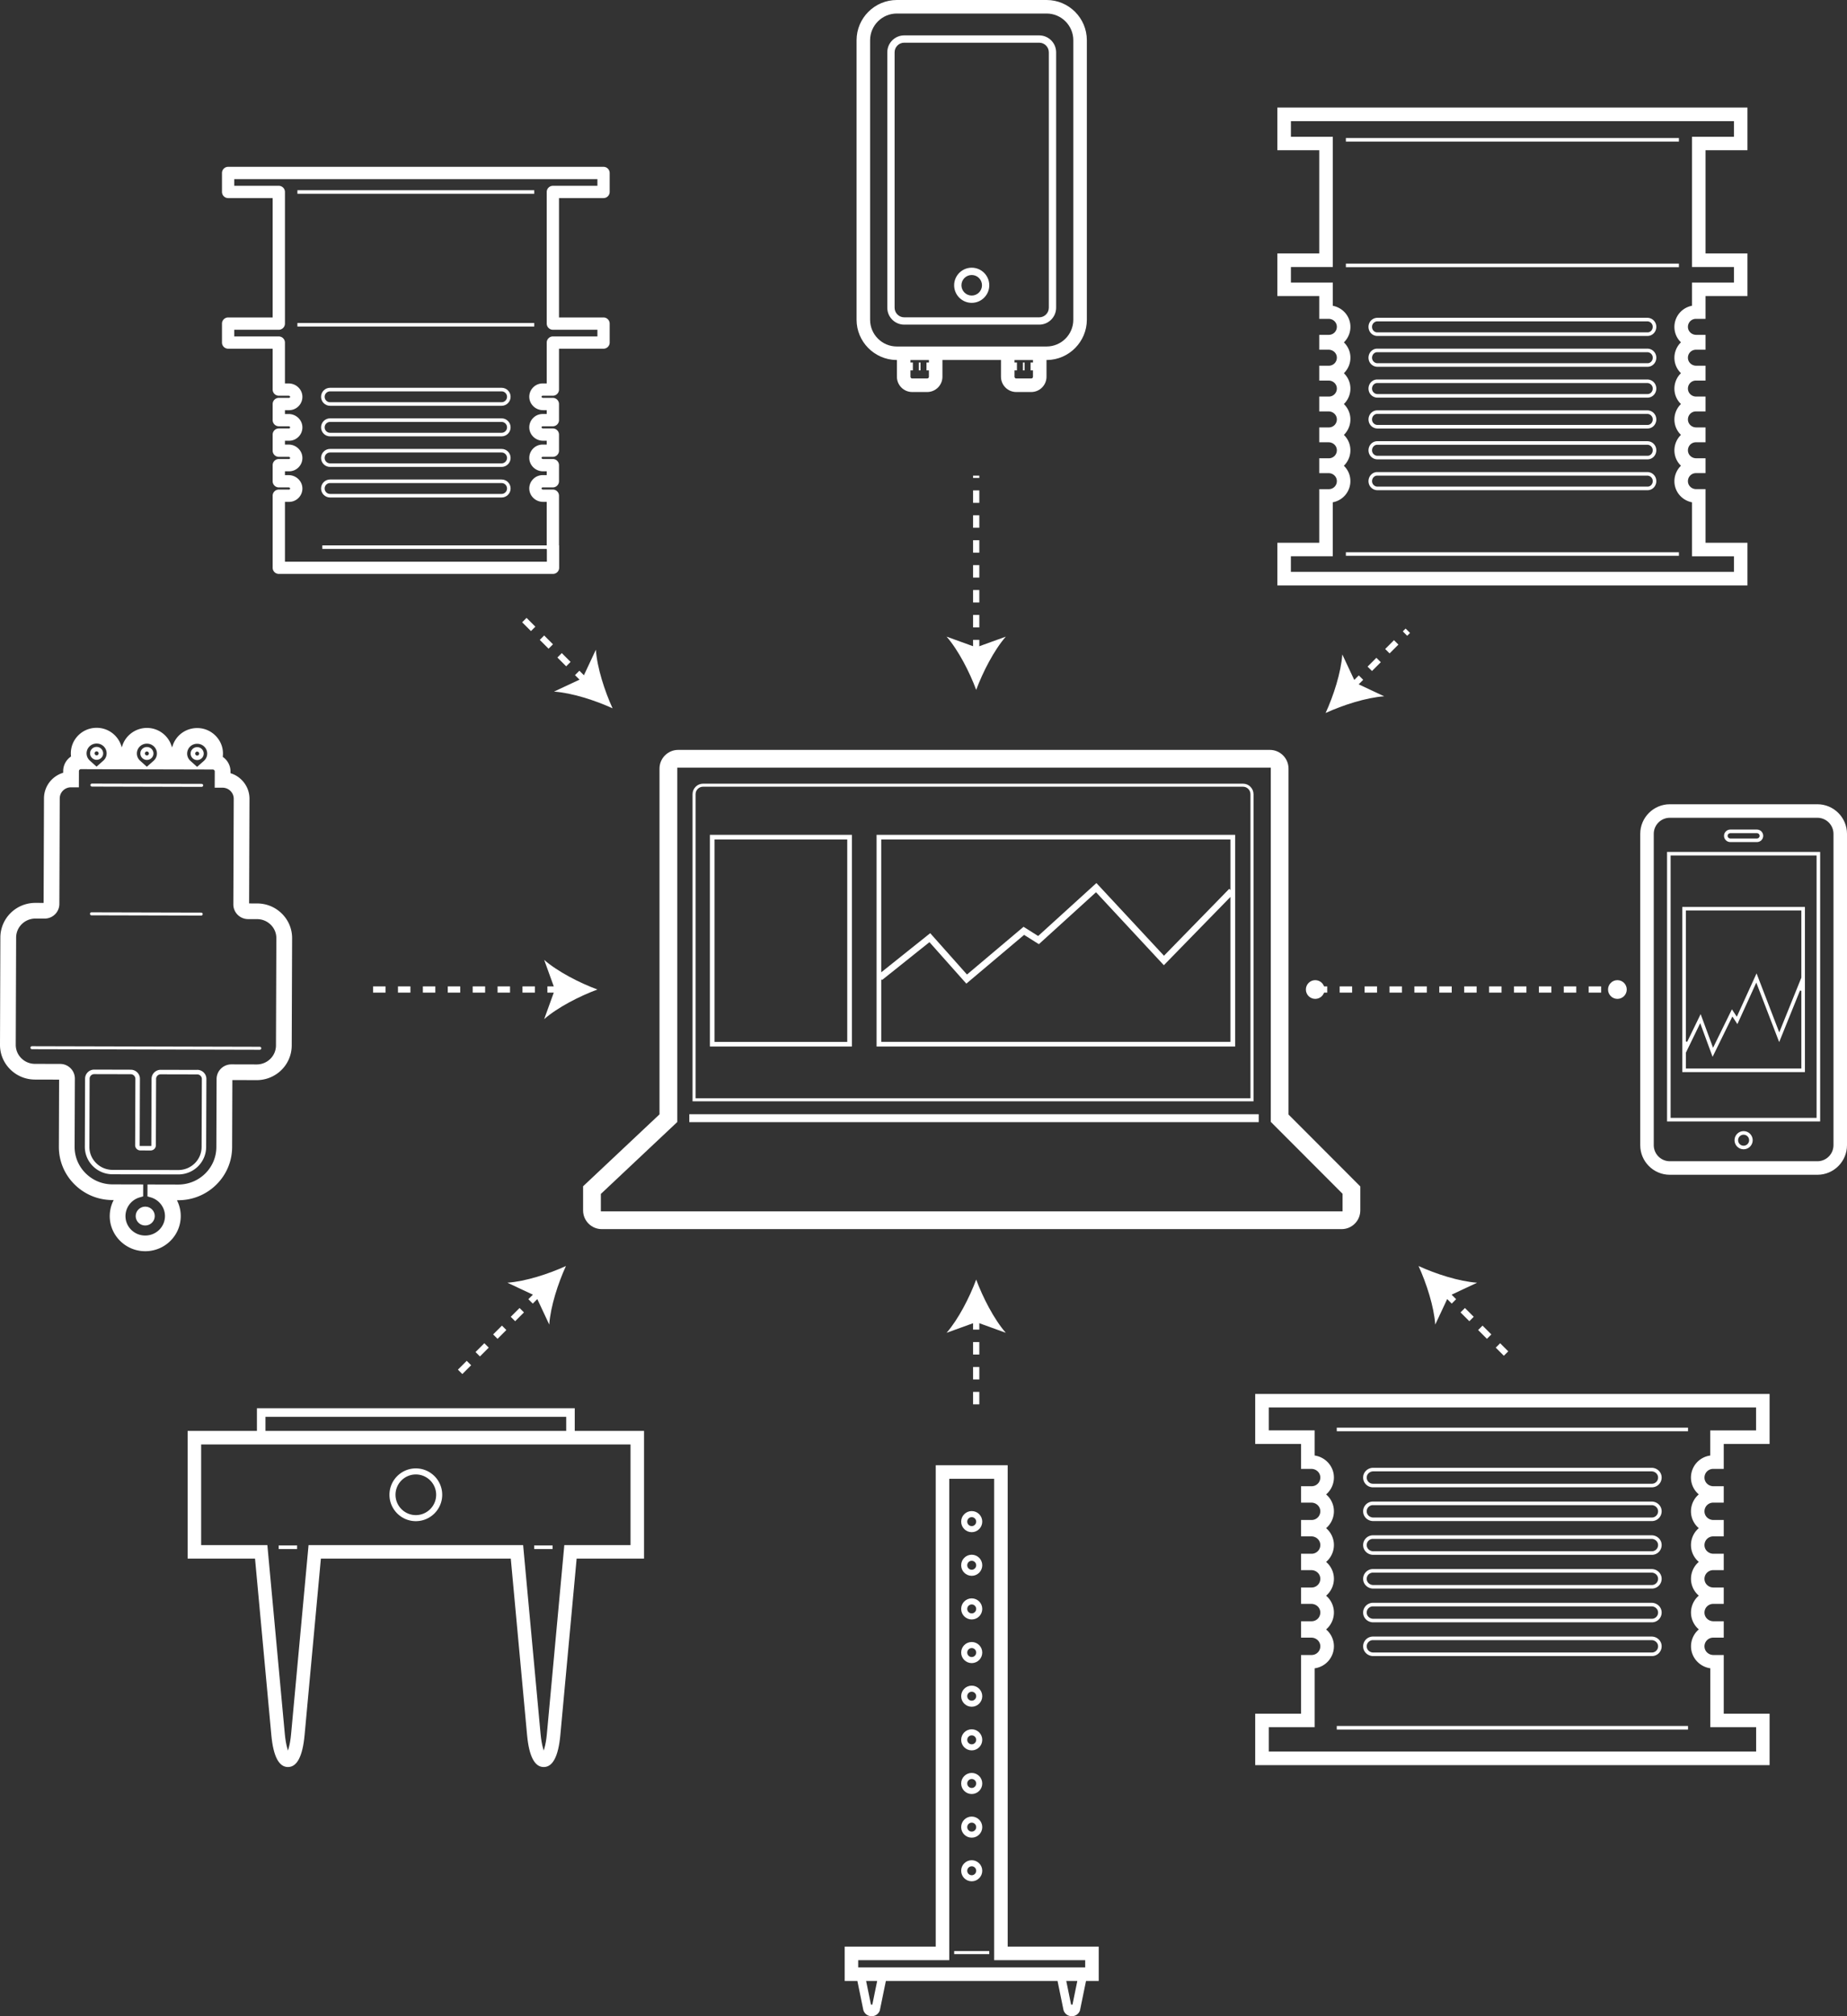 <svg xmlns="http://www.w3.org/2000/svg" id="Layer_1" viewBox="0 0 1483.38 1618.84"><rect x="0" y="0" width="1483.38" height="1618.84" fill="#333333" stroke="none"/><defs><style>.cls-1{fill:none;stroke:#fff;stroke-dasharray:0 0 10 10;stroke-miterlimit:10;stroke-width:5px}.cls-2{fill:#fff}</style></defs><path d="M158.35 610.25h.22c.26-.02.53-.05.8-.1 2.07-.39 3.73-2.01 4.13-4.05.31-1.56-.07-3.08-1.07-4.29a5.25 5.25 0 0 0-4.07-1.92h-.22c-.26.02-.53.05-.8.1-2.07.38-3.73 2.01-4.13 4.05-.3 1.53.09 3.1 1.07 4.29a5.25 5.25 0 0 0 4.07 1.92Zm-1.56-5.53c.12-.58.63-1.08 1.23-1.2.09-.02.17-.02.27-.03H158.36c.46 0 .89.19 1.21.55.33.38.45.86.35 1.38-.12.59-.63 1.1-1.22 1.21-.09.02-.18.03-.34.03-.47 0-.9-.2-1.21-.56-.33-.38-.45-.86-.35-1.39Z" class="cls-2"/><path d="m206.55 725.39-6.48-.02.3-83.96c.02-5.75-2.23-11.16-6.32-15.24-2.44-2.43-5.31-4.19-8.54-5.24l-.39-.13v-1.36c.02-4.56-2.21-8.87-5.95-11.55l-.27-.2.04-.33c.19-1.65.18-3.34-.04-5.01-1.21-9.18-8.82-16.6-18.1-17.65-.78-.09-1.6-.14-2.42-.14-.29 0-.57 0-.86.02-8.67.36-16.05 5.84-18.79 13.97l-.54 1.59-.54-1.59c-2.55-7.58-9.32-13.05-17.24-13.95-.8-.09-1.61-.14-2.41-.14-.29 0-.57 0-.86.02-8.54.35-16.09 5.96-18.79 13.97l-.54 1.6-.54-1.6c-2.55-7.58-9.32-13.05-17.25-13.95-.8-.09-1.6-.14-2.4-.14-.29 0-.58 0-.87.02-11.1.45-19.82 9.43-19.86 20.43 0 .74.04 1.49.12 2.24l.04.33-.27.19c-3.77 2.65-6.02 6.96-6.04 11.52v1.37l-.4.13c-8.94 2.89-14.98 11.08-15.01 20.39l-.3 83.97-6.5-.02c-.41 0-.83 0-1.24.02-15.09.62-26.94 12.81-27 27.77L0 838.85c-.03 7.38 2.84 14.35 8.08 19.62 5.31 5.35 12.41 8.3 19.97 8.32l19.42.05-.19 53.84c-.04 11.43 4.43 22.19 12.57 30.28 8.13 8.09 18.97 12.56 30.53 12.58h.9l-.39.81a28.042 28.042 0 0 0-2.61 14.87c1.3 13.11 11.83 23.7 25.04 25.2 1.09.12 2.21.19 3.31.19.4 0 .79 0 1.19-.02 15.28-.63 27.29-12.98 27.34-28.12.01-4.17-.88-8.21-2.67-11.98l-.32-.81h.9c.63 0 1.28-.01 1.91-.04 11.13-.46 21.54-5.08 29.3-13.02 7.8-7.98 12.11-18.49 12.15-29.58l.19-53.85 19.42.05c.42 0 .84 0 1.26-.02 15.08-.62 26.94-12.81 26.99-27.77l.31-86.12c.03-7.45-2.88-14.46-8.19-19.74-5.3-5.27-12.35-8.18-19.86-8.2Zm-48.52-128.22h.33c.32 0 .65.02.98.06 3.59.41 6.54 3.26 7 6.78.35 2.63-.61 5.16-2.62 6.94l-5.41 4.78-5.37-4.81c-1.69-1.51-2.65-3.65-2.64-5.86.02-4.25 3.41-7.72 7.73-7.89Zm-40.38-.1h.35c.32 0 .64.02.96.05 3.59.41 6.54 3.26 7.01 6.79.35 2.63-.61 5.16-2.62 6.94l-5.41 4.78-5.37-4.81c-1.71-1.53-2.65-3.62-2.64-5.86.01-4.25 3.41-7.71 7.72-7.89Zm-40.38-.1h.34c.32 0 .65.02.96.05 3.6.41 6.54 3.26 7.01 6.79.35 2.63-.61 5.16-2.62 6.94l-5.41 4.79-5.36-4.81c-1.71-1.54-2.65-3.62-2.65-5.86.01-4.25 3.41-7.71 7.73-7.89Zm144.37 242.44c-.03 8.2-6.56 14.89-14.87 15.23-.23.01-.45.01-.69.01l-20.28-.05c-.15 0-.3 0-.45.01-6.36.26-11.37 5.41-11.39 11.73l-.19 54.65c-.06 16.19-12.94 29.4-29.32 30.07-.46.02-.92.03-1.37.03l-24.62-.06-.03 9.57 2.82.84c6.65 1.99 11.27 8.15 11.25 14.99-.03 8.39-6.71 15.23-15.21 15.58-.22 0-.44.01-.66.01-.63 0-1.27-.04-1.89-.11-7.33-.83-13.17-6.69-13.89-13.93-.74-7.47 4.01-14.44 11.29-16.57l2.82-.83.04-9.57-24.62-.06c-8.17-.02-15.85-3.18-21.6-8.91-5.74-5.71-8.89-13.29-8.86-21.33l.2-54.66c.01-3.13-1.2-6.08-3.41-8.31-2.24-2.25-5.23-3.5-8.42-3.5l-20.19-.05c-4.19-.01-8.1-1.64-11.03-4.58-2.86-2.88-4.43-6.69-4.42-10.73l.31-86.12c.03-8.2 6.56-14.88 14.86-15.23.17 0 .34-.01.54-.01l7.5.02c.15 0 .3 0 .44-.01 6.36-.26 11.36-5.41 11.38-11.73l.3-84.78c.02-4.78 3.83-8.68 8.69-8.88h6.68l.04-13.01c0-.86.7-1.53 1.64-1.57l14.87.05 90.95.22c.9 0 1.63.71 1.63 1.57l-.05 13.03h6.27c2.43.02 4.71.96 6.41 2.65 1.69 1.69 2.62 3.92 2.61 6.29l-.31 84.78c-.02 6.49 5.29 11.79 11.84 11.81l7.25.02c4.15.01 8.04 1.61 10.96 4.52 2.91 2.89 4.5 6.72 4.49 10.79l-.31 86.12Z" class="cls-2"/><path d="M77.6 610.05h.22c.26-.02.53-.05.8-.09 2.06-.39 3.72-2.01 4.13-4.05.3-1.54-.09-3.1-1.07-4.29-1-1.22-2.48-1.92-4.07-1.92h-.22c-.26.02-.53.05-.8.1-2.07.38-3.73 2.01-4.13 4.05-.3 1.53.09 3.1 1.07 4.29a5.25 5.25 0 0 0 4.07 1.92Zm-1.56-5.53c.11-.59.63-1.09 1.23-1.2.09-.02.18-.03.27-.03H77.61c.67 0 1.07.39 1.21.56.33.38.45.86.35 1.38-.12.59-.63 1.09-1.2 1.2-.1.02-.19.03-.36.04-.47 0-.9-.2-1.21-.55-.33-.38-.45-.86-.35-1.38ZM117.98 610.15h.22c.26-.02.53-.05.8-.1 2.07-.38 3.73-2.01 4.13-4.05.31-1.56-.07-3.08-1.07-4.29a5.25 5.25 0 0 0-4.07-1.92h-.22c-.26.02-.53.05-.8.1-2.07.38-3.73 2.01-4.13 4.05-.3 1.53.09 3.1 1.07 4.29 1 1.22 2.48 1.92 4.07 1.92Zm-1.56-5.53c.12-.58.63-1.08 1.22-1.2.09-.02.18-.03.27-.03H117.98c.46 0 .89.19 1.21.55.33.38.45.86.35 1.38-.12.59-.63 1.09-1.22 1.2-.09.02-.18.03-.34.03-.46 0-.89-.2-1.21-.56-.33-.38-.45-.86-.35-1.38ZM158.41 859.03l-29.35-.07h-.27c-3.95.16-7.06 3.35-7.07 7.25l-.19 53.9-9.35-.03.19-53.9c0-1.93-.74-3.75-2.11-5.12a7.376 7.376 0 0 0-5.24-2.18l-29.28-.08h-.34c-3.95.16-7.05 3.35-7.07 7.25l-.19 54.65c-.02 5.85 2.25 11.37 6.4 15.54 4.22 4.24 9.86 6.59 15.88 6.6l52.76.13c.32 0 .63 0 .94-.02 11.98-.49 21.4-10.16 21.44-22.01l.2-54.66c0-1.93-.74-3.74-2.11-5.12a7.376 7.376 0 0 0-5.24-2.18Zm3.5 61.94c-.04 9.93-7.92 18.02-17.94 18.44-.27.01-.55.01-.84.02l-52.7-.13c-5-.01-9.69-1.95-13.21-5.45-3.53-3.51-5.46-8.16-5.44-13.09l.19-54.66c0-1.98 1.58-3.59 3.58-3.67h.15l29.3.07c.99 0 1.92.39 2.63 1.09.7.7 1.09 1.63 1.09 2.61l-.19 53.33c0 1.09.44 2.16 1.22 2.94.78.78 1.87 1.22 2.98 1.23l8.21.02h.19c2.26-.09 4.03-1.91 4.04-4.14l.19-53.33c0-1.98 1.58-3.59 3.58-3.67h.16l29.29.07c.99 0 1.92.39 2.63 1.09.7.7 1.09 1.63 1.09 2.61l-.2 54.66ZM73.47 734.91l88.16.22c.65-.03 1.16-.56 1.17-1.2 0-.32-.12-.62-.35-.84-.23-.23-.54-.36-.87-.36l-88.13-.22c-.65 0-1.19.54-1.19 1.2 0 .32.12.62.35.84.23.23.54.36.87.36ZM208.61 840.46 25.65 840a1.204 1.204 0 0 0-.85 2.05c.23.23.54.36.87.36l182.99.46c.65-.03 1.16-.56 1.17-1.2 0-.32-.12-.62-.35-.84-.23-.23-.54-.36-.87-.36ZM73.84 631.56l88.09.22h.05c.66-.03 1.17-.56 1.18-1.2 0-.32-.12-.62-.35-.85-.23-.23-.54-.36-.87-.36l-88.11-.22c-.67 0-1.21.54-1.21 1.2 0 .32.12.62.35.84.23.23.54.36.87.36ZM116.66 968.84c-2.27 0-4.41.99-5.87 2.71-1.45 1.71-2.05 3.88-1.69 6.11.51 3.11 3.06 5.65 6.21 6.17.44.07.89.11 1.32.11 2.26 0 4.4-.99 5.86-2.71 1.45-1.71 2.05-3.88 1.69-6.1-.51-3.11-3.07-5.66-6.21-6.18-.44-.07-.88-.11-1.32-.11ZM333.97 1221.35c11.68 0 21.18-9.5 21.18-21.18s-9.5-21.18-21.18-21.18-21.18 9.5-21.18 21.18 9.5 21.18 21.18 21.18Zm0-37.5c9 0 16.32 7.32 16.32 16.32s-7.32 16.32-16.32 16.32-16.32-7.32-16.32-16.32 7.32-16.32 16.32-16.32Z" class="cls-2"/><path d="M461.6 1130.7H206.34v18.19h-55.65v102.54h54.13l13.1 141.71c1.57 17.01 6.06 25.63 13.35 25.63s11.78-8.62 13.35-25.63l13.09-141.71h152.51l13.1 141.71c1.57 17.01 6.06 25.63 13.35 25.63s11.78-8.62 13.35-25.63l13.09-141.71h54.13v-102.54h-55.65v-18.19Zm-248.39 6.87h241.53v11.33H213.21v-11.33Zm293.18 22.19v80.81h-53.17l-14.01 151.58c-.42 4.59-1.09 8.48-1.99 11.55l-.54 1.87-.54-1.87c-.89-3.08-1.56-6.97-1.99-11.55l-14.01-151.58H247.81l-14.01 151.58c-.42 4.59-1.09 8.48-1.99 11.55l-.54 1.87-.54-1.87c-.89-3.08-1.56-6.96-1.99-11.55l-14.01-151.58h-53.17v-80.81H506.4Z" class="cls-2"/><path d="M223.83 1240.87h14.78v2.87h-14.78zM429.02 1240.87h14.78v2.87h-14.78zM840.54 0H720.27c-17.83 0-32.33 14.5-32.33 32.33v224.4c0 17.55 14.28 32.05 31.84 32.32h.56v13.46c0 6.75 5.5 12.25 12.25 12.25h12.06c6.75 0 12.25-5.49 12.25-12.25v-13.45h47.02v13.45c0 6.75 5.49 12.25 12.25 12.25h12.06c6.75 0 12.25-5.49 12.25-12.25v-13.45h.56c17.56-.27 31.84-14.77 31.84-32.33V32.33C872.88 14.5 858.38 0 840.55 0Zm-94.51 291.07h-1.94v6.32h1.94v5.12c0 .76-.62 1.38-1.38 1.38h-12.06c-.76 0-1.38-.62-1.38-1.38v-5.12h1.94v-6.32h-1.94v-2h14.83v2Zm83.58 0h-1.94v6.32h1.94v5.12c0 .76-.62 1.38-1.38 1.38h-12.06c-.76 0-1.38-.62-1.38-1.38v-5.12h1.94v-6.32h-1.94v-2h14.83v2Zm32.4-34.34c0 11.84-9.63 21.47-21.47 21.47H720.27c-11.84 0-21.47-9.63-21.47-21.47V32.33c0-11.84 9.63-21.47 21.47-21.47h120.27c11.84 0 21.47 9.63 21.47 21.47v224.4Z" class="cls-2"/><path d="M834.62 28.41H726.2c-7.49 0-13.59 6.1-13.59 13.59v205.07c0 7.49 6.1 13.59 13.59 13.59h108.42c7.49 0 13.59-6.1 13.59-13.59V42c0-7.49-6.1-13.59-13.59-13.59Zm7.72 218.66c0 4.26-3.46 7.72-7.72 7.72H726.2c-4.26 0-7.72-3.46-7.72-7.72V42c0-4.26 3.46-7.72 7.72-7.72h108.42c4.26 0 7.72 3.46 7.72 7.72v205.07Z" class="cls-2"/><path d="M780.41 214.94c-7.78 0-14.11 6.33-14.11 14.11s6.33 14.11 14.11 14.11 14.11-6.33 14.11-14.11-6.33-14.11-14.11-14.11Zm0 22.36c-4.55 0-8.25-3.7-8.25-8.25s3.7-8.25 8.25-8.25 8.25 3.7 8.25 8.25-3.7 8.25-8.25 8.25ZM737.95 291.07h1.33v6.32h-1.33zM821.53 291.07h1.33v6.32h-1.33zM1341.08 943.24h118.54c13.1 0 23.76-10.66 23.76-23.76V669.51c0-13.1-10.66-23.76-23.76-23.76h-118.54c-13.1 0-23.76 10.66-23.76 23.76v249.97c0 13.1 10.66 23.76 23.76 23.76Zm-12.9-273.74c0-7.11 5.79-12.9 12.9-12.9h118.54c7.11 0 12.9 5.79 12.9 12.9v249.97c0 7.11-5.79 12.9-12.9 12.9h-118.54c-7.11 0-12.9-5.79-12.9-12.9V669.5Z" class="cls-2"/><path d="M1461.82 684h-122.96v216.42h122.96V684Zm-2.87 213.55h-117.23V686.86h117.23v210.69Z" class="cls-2"/><path d="M1449.59 728.2h-98.48v132.58h98.48V728.2Zm-2.87 129.71h-92.75v-12.68l11.52-23.7 9.94 27.01 15.89-32.39 4.03 6.12 15.18-33.33 18.38 47.77 16.72-41.39 1.09.21v62.38Zm0-72.95-17.75 43.94-18.23-47.36-15.86 34.82-3.93-5.97-15.15 30.88-9.96-27.04-10.8 22.23-1.08-.25V731.06h92.75v53.9ZM1400.34 908.18c-4.02 0-7.3 3.27-7.3 7.3s3.27 7.3 7.3 7.3 7.3-3.27 7.3-7.3-3.27-7.3-7.3-7.3Zm0 11.73c-2.44 0-4.43-1.99-4.43-4.43s1.99-4.43 4.43-4.43 4.43 1.99 4.43 4.43-1.99 4.43-4.43 4.43ZM1389.63 676.11h21.43c2.77 0 5.02-2.25 5.02-5.02s-2.25-5.02-5.02-5.02h-21.43c-2.77 0-5.02 2.25-5.02 5.02s2.25 5.02 5.02 5.02Zm0-7.17h21.43c1.19 0 2.15.97 2.15 2.15s-.97 2.15-2.15 2.15h-21.43c-1.19 0-2.15-.97-2.15-2.15s.97-2.15 2.15-2.15ZM402.85 360.44H265.09c-3.99 0-7.23 3.24-7.23 7.23s3.24 7.23 7.23 7.23h137.76c3.99 0 7.23-3.24 7.23-7.23s-3.24-7.23-7.23-7.23Zm0 11.6H265.09c-2.41 0-4.37-1.96-4.37-4.37s1.96-4.37 4.37-4.37h137.76c2.41 0 4.37 1.96 4.37 4.37s-1.96 4.37-4.37 4.37ZM238.86 152.73h190.21v2.87H238.86zM402.85 311.36H265.09c-3.99 0-7.23 3.24-7.23 7.23s3.24 7.23 7.23 7.23h137.76c3.99 0 7.23-3.24 7.23-7.23s-3.24-7.23-7.23-7.23Zm0 11.6H265.09c-2.41 0-4.37-1.96-4.37-4.37s1.96-4.37 4.37-4.37h137.76c2.41 0 4.37 1.96 4.37 4.37s-1.96 4.37-4.37 4.37ZM402.85 335.9H265.09c-3.99 0-7.23 3.24-7.23 7.23s3.24 7.23 7.23 7.23h137.76c3.99 0 7.23-3.24 7.23-7.23s-3.24-7.23-7.23-7.23Zm0 11.6H265.09c-2.41 0-4.37-1.96-4.37-4.37s1.96-4.37 4.37-4.37h137.76c2.41 0 4.37 1.96 4.37 4.37s-1.96 4.37-4.37 4.37ZM402.85 384.98H265.09c-3.99 0-7.23 3.24-7.23 7.23s3.24 7.23 7.23 7.23h137.76c3.99 0 7.23-3.24 7.23-7.23s-3.24-7.23-7.23-7.23Zm0 11.6H265.09c-2.41 0-4.37-1.96-4.37-4.37s1.96-4.37 4.37-4.37h137.76c2.41 0 4.37 1.96 4.37 4.37s-1.96 4.37-4.37 4.37ZM238.86 259.33h190.21v2.87H238.86z" class="cls-2"/><path d="M183.24 279.98h35.74v32.79c0 2.74 2.23 4.96 4.96 4.96h7.92c.54 0 .99.35 1.1.67l.03.08v.09c0 .3-.13.51-.24.63-.12.12-.32.26-.62.26h-8.19a4.96 4.96 0 0 0-4.96 4.96v12.89c0 2.74 2.23 4.96 4.96 4.96h7.92c.54 0 .99.35 1.1.67l.03.08v.09c0 .3-.13.51-.24.63-.12.12-.32.26-.62.26h-8.19a4.96 4.96 0 0 0-4.96 4.96v12.89c0 2.74 2.23 4.96 4.96 4.96h7.92c.54 0 .99.35 1.1.67l.03.08v.09c0 .3-.13.51-.24.63-.12.12-.32.26-.62.26h-8.19a4.96 4.96 0 0 0-4.96 4.96v12.89c0 2.74 2.23 4.96 4.96 4.96h7.92c.54 0 1 .35 1.1.67l.03.08v.08c0 .3-.13.51-.24.63-.12.12-.32.26-.62.26h-8.19a4.96 4.96 0 0 0-4.96 4.96v57.82c0 2.74 2.23 4.96 4.96 4.96h220.17a4.96 4.96 0 0 0 4.96-4.96v-17.98h-.12v-39.85c0-2.74-2.23-4.96-4.96-4.96h-7.92c-.54 0-1-.35-1.1-.67l-.03-.08v-.08c0-.3.13-.51.24-.63s.32-.26.62-.26h8.19a4.96 4.96 0 0 0 4.96-4.96v-12.89c0-2.74-2.23-4.96-4.96-4.96h-7.92c-.54 0-1-.35-1.1-.67l-.03-.08v-.08c0-.3.13-.51.24-.63s.32-.26.62-.26h8.19a4.96 4.96 0 0 0 4.96-4.96v-12.89c0-2.74-2.23-4.96-4.96-4.96h-7.92c-.54 0-1-.35-1.1-.68l-.03-.08v-.08c0-.3.13-.51.24-.63.12-.12.32-.26.62-.26h8.19a4.96 4.96 0 0 0 4.96-4.96v-12.89c0-2.74-2.23-4.96-4.96-4.96h-7.92c-.54 0-.99-.35-1.1-.67l-.03-.08v-.09c0-.3.13-.51.24-.63.12-.12.32-.26.62-.26h8.19a4.96 4.96 0 0 0 4.96-4.96v-32.79h35.74c2.74 0 4.96-2.23 4.96-4.96v-15.17c0-2.74-2.23-4.96-4.96-4.96h-35.74v-95.85h35.74a4.96 4.96 0 0 0 4.96-4.96v-15.17c0-2.74-2.23-4.96-4.96-4.96H183.24a4.96 4.96 0 0 0-4.96 4.96v15.17c0 2.74 2.23 4.96 4.96 4.96h35.74v95.85h-35.74a4.96 4.96 0 0 0-4.96 4.96v15.17c0 2.74 2.23 4.96 4.96 4.96Zm4.91-15.22h35.74a4.96 4.96 0 0 0 4.96-4.96V154.14c0-2.74-2.23-4.96-4.96-4.96h-35.74v-5.36H479.8v5.36h-35.74a4.96 4.96 0 0 0-4.96 4.96V259.8c0 2.74 2.23 4.96 4.96 4.96h35.74v5.36h-35.74a4.96 4.96 0 0 0-4.96 4.96v32.79h-3.28c-2.92 0-5.65 1.15-7.69 3.24a10.62 10.62 0 0 0-3.04 7.77c.15 5.76 5.08 10.45 11 10.45h3.01v3.08h-3.28c-2.92 0-5.65 1.15-7.69 3.24a10.62 10.62 0 0 0-3.04 7.77c.15 5.76 5.08 10.45 11 10.45h3.01v3.08h-3.28c-2.92 0-5.65 1.15-7.69 3.24a10.62 10.62 0 0 0-3.04 7.77c.15 5.76 5.08 10.45 11 10.45h3.01v3.08h-3.28c-2.92 0-5.65 1.15-7.69 3.24a10.62 10.62 0 0 0-3.04 7.77c.15 5.76 5.08 10.45 11 10.45h3.01v34.94H258.87v2.87h180.24c0 .31.03.62.09.92v.06l.01 9.23H228.85v-48.01h3.28c2.92 0 5.65-1.15 7.69-3.24a10.62 10.62 0 0 0 3.04-7.77c-.15-5.76-5.08-10.45-11-10.45h-3.01v-3.08h3.28c2.92 0 5.65-1.15 7.69-3.24a10.62 10.62 0 0 0 3.04-7.77c-.15-5.76-5.08-10.45-11-10.45h-3.01v-3.08h3.28c2.92 0 5.65-1.15 7.69-3.24a10.62 10.62 0 0 0 3.04-7.77c-.15-5.76-5.08-10.45-11-10.45h-3.01v-3.08h3.28c2.92 0 5.65-1.15 7.69-3.24a10.62 10.62 0 0 0 3.04-7.77c-.15-5.76-5.08-10.45-11-10.45h-3.01v-32.79c0-2.74-2.23-4.96-4.96-4.96h-35.74v-5.36ZM809.3 1562.98v-386.52h-57.78v386.52h-73.13v27.57h10.2l4.73 23.1.12.43c.97 2.89 3.56 4.75 6.6 4.75s5.63-1.87 6.58-4.69l4.85-23.6h137.87l4.73 23.11.11.43c.97 2.89 3.56 4.75 6.6 4.75s5.64-1.87 6.58-4.69l4.85-23.6h10.21v-27.57h-73.13Zm-108.71 46.53h-1.11l-3.88-18.96h8.88l-3.88 18.96Zm160.75 0h-1.11l-3.88-18.96h8.88l-3.88 18.96Zm10.22-29.83H689.24v-5.83h73.13v-386.52h36.05v386.52h73.13v5.83Z" class="cls-2"/><path d="M766.32 1566.51h28.19v2.46h-28.19zM780.41 1510.52c4.67 0 8.47-3.8 8.47-8.47s-3.8-8.47-8.47-8.47-8.47 3.8-8.47 8.47 3.8 8.47 8.47 8.47Zm0-12.07c1.99 0 3.6 1.62 3.6 3.6s-1.62 3.6-3.6 3.6-3.6-1.62-3.6-3.6 1.62-3.6 3.6-3.6ZM780.41 1475.48c4.67 0 8.47-3.8 8.47-8.47s-3.8-8.47-8.47-8.47-8.47 3.8-8.47 8.47 3.8 8.47 8.47 8.47Zm0-12.07c1.99 0 3.6 1.62 3.6 3.6s-1.62 3.6-3.6 3.6-3.6-1.62-3.6-3.6 1.62-3.6 3.6-3.6ZM780.41 1440.44c4.67 0 8.47-3.8 8.47-8.47s-3.8-8.47-8.47-8.47-8.47 3.8-8.47 8.47 3.8 8.47 8.47 8.47Zm0-12.07c1.99 0 3.6 1.62 3.6 3.6s-1.62 3.6-3.6 3.6-3.6-1.62-3.6-3.6 1.62-3.6 3.6-3.6ZM780.41 1405.4c4.67 0 8.47-3.8 8.47-8.47s-3.8-8.47-8.47-8.47-8.47 3.8-8.47 8.47 3.8 8.47 8.47 8.47Zm0-12.07c1.99 0 3.6 1.62 3.6 3.6s-1.62 3.6-3.6 3.6-3.6-1.62-3.6-3.6 1.62-3.6 3.6-3.6ZM780.41 1370.36c4.67 0 8.47-3.8 8.47-8.47s-3.8-8.47-8.47-8.47-8.47 3.8-8.47 8.47 3.8 8.47 8.47 8.47Zm0-12.07c1.99 0 3.6 1.62 3.6 3.6s-1.62 3.6-3.6 3.6-3.6-1.62-3.6-3.6 1.62-3.6 3.6-3.6ZM780.41 1335.32c4.67 0 8.47-3.8 8.47-8.47s-3.8-8.47-8.47-8.47-8.47 3.8-8.47 8.47 3.8 8.47 8.47 8.47Zm0-12.07c1.99 0 3.6 1.62 3.6 3.6s-1.62 3.6-3.6 3.6-3.6-1.62-3.6-3.6 1.62-3.6 3.6-3.6ZM780.41 1300.28c4.67 0 8.47-3.8 8.47-8.47s-3.8-8.47-8.47-8.47-8.47 3.8-8.47 8.47 3.8 8.47 8.47 8.47Zm0-12.07c1.99 0 3.6 1.62 3.6 3.6s-1.62 3.6-3.6 3.6-3.6-1.62-3.6-3.6 1.62-3.6 3.6-3.6ZM780.41 1265.24c4.67 0 8.47-3.8 8.47-8.47s-3.8-8.47-8.47-8.47-8.47 3.8-8.47 8.47 3.8 8.47 8.47 8.47Zm0-12.07c1.99 0 3.6 1.62 3.6 3.6s-1.62 3.6-3.6 3.6-3.6-1.62-3.6-3.6 1.62-3.6 3.6-3.6ZM780.41 1230.2c4.67 0 8.47-3.8 8.47-8.47s-3.8-8.47-8.47-8.47-8.47 3.8-8.47 8.47 3.8 8.47 8.47 8.47Zm0-12.07c1.99 0 3.6 1.62 3.6 3.6s-1.62 3.6-3.6 3.6-3.6-1.62-3.6-3.6 1.62-3.6 3.6-3.6ZM1006.73 637.67c0-4.66-3.79-8.45-8.45-8.45H564.66c-4.66 0-8.45 3.79-8.45 8.45v246.58h450.53V637.67Zm-2.44 244.15H558.63V637.67c0-3.32 2.7-6.02 6.02-6.02h433.62c3.32 0 6.02 2.7 6.02 6.02v244.15Z" class="cls-2"/><path d="M1092.5 971.87V952.6l-57.65-57.74V617.1c0-8.27-6.73-15-15-15H544.67c-8.27 0-15 6.73-15 15v277.63l-61.37 57.74v19.4c0 8.27 6.73 15 15 15h594.19c8.27 0 15-6.73 15-15Zm-609.93.74v-13.99l61.37-57.74V616.35h476.67v284.4l57.65 57.74v14.12H482.57Z" class="cls-2"/><path d="M570.12 840.28h114.09v-170H570.12v170Zm3.76-166.24h106.57v162.49H573.88V674.04ZM704 840.28h287.99v-170H704v170Zm3.76-3.76v-49.73l.47-.38.29.36 37.95-30.3 29.62 33.3 46.4-39.14 11.86 7.46 45.9-41.7 54.47 58.59 53.5-54.83v116.37H707.75Zm280.47-162.49v40.61l-1.01-.98-52.4 53.7-54.26-58.35-46.79 42.51-11.74-7.38-45.42 38.32-29.53-33.2-39.33 31.41V674.03h280.47ZM553.61 894.62h457.31V901H553.61zM1326.44 1314.01h-223.82c-2.24 0-4.38.96-5.87 2.64a7.876 7.876 0 0 0-1.91 6.17c.47 3.91 3.92 6.86 8.02 6.86h223.82c2.24 0 4.38-.96 5.87-2.64a7.876 7.876 0 0 0 1.91-6.17c-.48-3.91-3.92-6.86-8.02-6.86Zm3.96 11.13a4.956 4.956 0 0 1-3.72 1.68h-223.82c-2.61 0-4.88-1.91-5.17-4.34-.18-1.45.25-2.84 1.21-3.92.94-1.07 2.3-1.68 3.72-1.68h223.82c2.61 0 4.88 1.91 5.17 4.34.18 1.45-.25 2.84-1.21 3.92ZM1073.6 1385.81h282.1v2.87h-282.1zM1073.6 1146.28h282.1v2.87h-282.1zM1334.46 1185.37c-.47-3.91-3.92-6.86-8.02-6.86h-223.58c-4.1 0-7.54 2.95-8.02 6.86-.27 2.24.42 4.49 1.91 6.17a7.85 7.85 0 0 0 5.87 2.64h224.06c2.24 0 4.38-.96 5.87-2.64a7.876 7.876 0 0 0 1.91-6.17Zm-4.06 4.27a4.956 4.956 0 0 1-3.72 1.68h-224.06c-1.42 0-2.78-.61-3.72-1.68a4.906 4.906 0 0 1-1.21-3.92c.3-2.43 2.57-4.34 5.17-4.34h223.58c2.61 0 4.88 1.91 5.17 4.34.18 1.45-.25 2.84-1.21 3.92ZM1334.46 1212.47c-.47-3.91-3.92-6.86-8.02-6.86h-223.82c-2.24 0-4.38.96-5.87 2.64a7.876 7.876 0 0 0-1.91 6.17c.47 3.91 3.92 6.86 8.02 6.86h223.82c2.24 0 4.38-.96 5.87-2.64a7.876 7.876 0 0 0 1.91-6.17Zm-4.06 4.27a4.956 4.956 0 0 1-3.72 1.68h-223.82c-2.61 0-4.88-1.91-5.17-4.34-.18-1.45.25-2.84 1.21-3.92.94-1.07 2.3-1.68 3.72-1.68h223.82c2.61 0 4.88 1.91 5.17 4.34.18 1.45-.25 2.84-1.21 3.92ZM1334.46 1266.67c-.48-3.91-3.92-6.86-8.02-6.86h-223.82c-2.24 0-4.38.96-5.87 2.64a7.876 7.876 0 0 0-1.91 6.17c.48 3.91 3.92 6.86 8.02 6.86h223.82c2.24 0 4.38-.96 5.87-2.64a7.876 7.876 0 0 0 1.91-6.17Zm-4.06 4.27a4.956 4.956 0 0 1-3.72 1.68h-223.82c-2.61 0-4.88-1.91-5.17-4.34-.18-1.45.25-2.84 1.21-3.92.94-1.07 2.3-1.68 3.72-1.68h223.82c2.61 0 4.88 1.91 5.17 4.34.18 1.45-.25 2.84-1.21 3.92ZM1334.46 1293.77c-.48-3.91-3.92-6.86-8.02-6.86h-223.82c-2.24 0-4.38.96-5.87 2.64a7.876 7.876 0 0 0-1.91 6.17c.47 3.91 3.92 6.86 8.02 6.86h223.82c2.24 0 4.38-.96 5.87-2.64a7.876 7.876 0 0 0 1.91-6.17Zm-4.06 4.27a4.956 4.956 0 0 1-3.72 1.68h-223.82c-2.61 0-4.88-1.91-5.17-4.34-.18-1.45.25-2.84 1.21-3.92.94-1.07 2.3-1.68 3.72-1.68h223.82c2.61 0 4.88 1.91 5.17 4.34.18 1.45-.25 2.84-1.21 3.92ZM1334.46 1239.57c-.48-3.91-3.92-6.86-8.02-6.86h-223.82c-2.24 0-4.38.96-5.87 2.64a7.876 7.876 0 0 0-1.91 6.17c.47 3.91 3.92 6.86 8.02 6.86h223.82c2.24 0 4.38-.96 5.87-2.64a7.876 7.876 0 0 0 1.91-6.17Zm-4.06 4.27a4.956 4.956 0 0 1-3.72 1.68h-223.82c-2.61 0-4.88-1.91-5.17-4.34-.18-1.45.25-2.84 1.21-3.92.94-1.07 2.3-1.68 3.72-1.68h223.82c2.61 0 4.88 1.91 5.17 4.34.18 1.45-.25 2.84-1.21 3.92Z" class="cls-2"/><path d="M1008.09 1159.37h36.82v20.01h8.26c3.66 0 6.74 2.62 7.16 6.1.24 2-.38 4-1.7 5.49a6.993 6.993 0 0 1-5.22 2.35h-8.5v13.16h8.26c3.66 0 6.74 2.62 7.16 6.1.24 2-.38 4-1.7 5.49a6.993 6.993 0 0 1-5.22 2.35h-8.5v13.16h8.26c3.66 0 6.74 2.62 7.16 6.1.24 2-.38 4-1.7 5.49a6.993 6.993 0 0 1-5.22 2.35h-8.5v13.16h8.26c3.66 0 6.74 2.62 7.16 6.1.24 2-.38 4-1.7 5.49a6.993 6.993 0 0 1-5.22 2.35h-8.5v13.16h8.26c3.66 0 6.74 2.62 7.16 6.1.24 2-.38 4-1.7 5.49a6.993 6.993 0 0 1-5.22 2.35h-8.5v13.16h8.26c3.66 0 6.74 2.62 7.16 6.1.24 2-.38 4-1.7 5.49a6.993 6.993 0 0 1-5.22 2.35h-8.5v47.11h-36.82v41.3h413.12v-41.3h-36.82v-47.11h-8.26c-3.66 0-6.74-2.62-7.16-6.1-.24-2 .38-4 1.7-5.49a6.993 6.993 0 0 1 5.22-2.35h8.5v-13.16h-8.26c-3.66 0-6.74-2.62-7.16-6.1-.24-2 .38-4 1.7-5.49a6.993 6.993 0 0 1 5.22-2.35h8.5v-13.16h-8.26c-3.66 0-6.74-2.62-7.16-6.1-.24-2 .38-4 1.7-5.49a6.993 6.993 0 0 1 5.22-2.35h8.5v-13.16h-8.26c-3.66 0-6.74-2.62-7.16-6.1-.24-2 .38-4 1.7-5.49a6.993 6.993 0 0 1 5.22-2.35h8.5v-13.16h-8.26c-3.66 0-6.74-2.62-7.16-6.1-.24-2 .38-4 1.7-5.49a6.993 6.993 0 0 1 5.22-2.35h8.5v-13.16h-8.26c-3.66 0-6.74-2.62-7.16-6.1-.24-2 .38-4 1.7-5.49a6.993 6.993 0 0 1 5.22-2.35h8.5v-20.01h36.82v-40.17h-413.12v40.17Zm10.87-29.31h391.39v18.44h-36.82v20.16l-.48.08c-4.06.66-7.79 2.71-10.51 5.78a17.87 17.87 0 0 0-4.35 14c.51 4.18 2.52 8.06 5.67 10.92l.46.42-.46.42c-.46.42-.9.87-1.31 1.33a17.88 17.88 0 0 0-4.35 14.01c.51 4.18 2.52 8.06 5.67 10.92l.46.42-.46.42c-.45.41-.9.86-1.31 1.33a17.88 17.88 0 0 0-4.35 14.01c.51 4.18 2.52 8.06 5.67 10.92l.46.42-.46.42c-.46.42-.9.87-1.31 1.33a17.87 17.87 0 0 0-4.35 14c.51 4.18 2.52 8.06 5.67 10.92l.46.42-.46.42c-.46.42-.9.87-1.31 1.33a17.88 17.88 0 0 0-4.35 14.01c.51 4.18 2.52 8.06 5.67 10.92l.46.42-.46.42c-.46.42-.9.87-1.31 1.33a17.88 17.88 0 0 0-4.35 14.01c.94 7.74 7.05 14.07 14.87 15.4l.47.08v47.28h36.82v19.57h-391.39v-19.57h36.82v-47.26l.48-.08c4.06-.65 7.79-2.71 10.51-5.78a17.88 17.88 0 0 0 4.35-14.01 17.69 17.69 0 0 0-5.66-10.92l-.46-.42.46-.42c.46-.43.91-.88 1.31-1.34a17.87 17.87 0 0 0 4.35-14 17.69 17.69 0 0 0-5.66-10.92l-.46-.42.46-.42c.46-.42.9-.87 1.31-1.34a17.88 17.88 0 0 0 4.35-14.01 17.69 17.69 0 0 0-5.66-10.92l-.46-.42.46-.42c.46-.42.9-.87 1.31-1.34a17.88 17.88 0 0 0 4.35-14.01 17.69 17.69 0 0 0-5.66-10.92l-.46-.42.46-.42c.46-.42.9-.87 1.31-1.34a17.87 17.87 0 0 0 4.35-14 17.69 17.69 0 0 0-5.66-10.92l-.46-.42.46-.42c.46-.42.9-.87 1.31-1.33a17.88 17.88 0 0 0 4.35-14.01c-.94-7.74-7.06-14.07-14.87-15.4l-.47-.08v-20.18h-36.82v-18.44ZM1080.91 110.8h267.48v2.87h-267.48zM1330.18 311.09a7.213 7.213 0 0 0-7.16-6.39h-216.94c-1.94 0-3.81.85-5.13 2.33-1.4 1.57-2.06 3.7-1.82 5.85.42 3.64 3.5 6.39 7.16 6.39h216.94c1.94 0 3.81-.85 5.14-2.33 1.4-1.57 2.06-3.7 1.81-5.85Zm-3.96 3.94c-.79.89-1.85 1.37-3 1.37h-216.94c-2.17 0-4.06-1.69-4.31-3.85-.15-1.33.25-2.65 1.11-3.62.79-.89 1.85-1.37 3-1.37h216.94c2.17 0 4.06 1.69 4.31 3.85.15 1.33-.25 2.65-1.11 3.61ZM1080.91 443.42h267.48v2.87h-267.48zM1330.18 286.32a7.213 7.213 0 0 0-7.16-6.39h-216.94c-1.94 0-3.81.85-5.13 2.33-1.4 1.57-2.06 3.7-1.82 5.85.42 3.64 3.5 6.39 7.16 6.39h216.94c1.94 0 3.81-.85 5.14-2.33 1.4-1.57 2.06-3.71 1.81-5.85Zm-3.95 3.94c-.79.89-1.85 1.37-3 1.37h-216.94c-2.17 0-4.06-1.69-4.31-3.85-.15-1.33.25-2.65 1.11-3.62.79-.89 1.85-1.37 3-1.37h216.94c2.17 0 4.06 1.69 4.31 3.85.15 1.33-.25 2.65-1.11 3.61ZM1330.18 261.55a7.213 7.213 0 0 0-7.16-6.39h-216.73c-3.66 0-6.74 2.75-7.16 6.39-.25 2.15.41 4.28 1.82 5.85 1.32 1.48 3.19 2.33 5.13 2.33h217.15c1.94 0 3.81-.85 5.14-2.33 1.4-1.57 2.06-3.71 1.81-5.85Zm-3.96 3.94c-.79.89-1.85 1.37-3 1.37h-217.15c-1.14 0-2.21-.49-3-1.37-.86-.96-1.26-2.28-1.11-3.62.25-2.16 2.14-3.85 4.31-3.85H1323c2.17 0 4.06 1.69 4.31 3.85.15 1.33-.25 2.65-1.11 3.61ZM1330.18 360.64a7.213 7.213 0 0 0-7.16-6.39h-216.94c-1.94 0-3.81.85-5.13 2.33-1.4 1.57-2.06 3.7-1.82 5.85.42 3.64 3.5 6.39 7.16 6.39h216.94c1.94 0 3.81-.85 5.13-2.33 1.4-1.57 2.06-3.71 1.82-5.85Zm-3.96 3.95c-.79.88-1.85 1.37-3 1.37h-216.94c-2.17 0-4.06-1.69-4.31-3.85-.15-1.34.25-2.65 1.11-3.62.79-.89 1.85-1.37 3-1.37h216.94c2.17 0 4.06 1.69 4.31 3.85.15 1.33-.25 2.65-1.11 3.62ZM1080.91 211.66h267.48v2.87h-267.48zM1323.02 379.02h-216.94c-1.94 0-3.81.85-5.13 2.33-1.4 1.57-2.06 3.7-1.82 5.85.42 3.64 3.5 6.39 7.16 6.39h216.94c1.94 0 3.81-.85 5.14-2.33 1.4-1.57 2.06-3.7 1.81-5.85a7.213 7.213 0 0 0-7.16-6.39Zm3.21 10.33c-.79.89-1.85 1.37-3 1.37h-216.94c-2.17 0-4.06-1.69-4.31-3.85-.15-1.34.25-2.65 1.11-3.62.79-.89 1.85-1.37 3-1.37h216.94c2.17 0 4.06 1.69 4.31 3.85.15 1.33-.25 2.65-1.11 3.61ZM1330.18 335.87a7.213 7.213 0 0 0-7.16-6.39h-216.94c-1.94 0-3.81.85-5.13 2.33-1.4 1.57-2.06 3.71-1.81 5.85.42 3.64 3.5 6.39 7.16 6.39h216.94c1.94 0 3.81-.85 5.14-2.33 1.4-1.57 2.06-3.7 1.81-5.85Zm-3.96 3.94c-.79.89-1.85 1.37-3 1.37h-216.94c-2.17 0-4.06-1.69-4.31-3.85-.15-1.34.25-2.65 1.11-3.62.79-.89 1.85-1.37 3-1.37h216.94c2.17 0 4.06 1.69 4.31 3.85.15 1.33-.25 2.65-1.11 3.61Z" class="cls-2"/><path d="M1403.42 435.79h-33.66v-43.06h-7.5c-3.37 0-6.2-2.42-6.59-5.62-.22-1.84.35-3.68 1.56-5.06a6.419 6.419 0 0 1 4.81-2.17h7.72v-11.93h-7.5c-3.37 0-6.2-2.42-6.59-5.62-.22-1.84.35-3.68 1.56-5.06a6.41 6.41 0 0 1 4.81-2.16h7.72v-11.93h-7.5c-3.37 0-6.2-2.42-6.59-5.62-.22-1.84.35-3.68 1.56-5.06a6.41 6.41 0 0 1 4.81-2.16h7.72v-11.93h-7.5c-3.37 0-6.2-2.42-6.59-5.62-.22-1.84.35-3.68 1.56-5.06a6.419 6.419 0 0 1 4.81-2.17h7.72v-11.93h-7.5c-3.37 0-6.2-2.42-6.59-5.62-.22-1.84.35-3.68 1.56-5.06a6.419 6.419 0 0 1 4.81-2.17h7.72v-11.93h-7.5c-3.37 0-6.2-2.42-6.59-5.62-.22-1.84.35-3.68 1.56-5.06a6.419 6.419 0 0 1 4.81-2.17h7.72v-18.29h33.66v-34.23h-33.66v-82.89h33.66V86.36h-377.54v34.23h33.65v82.89h-33.65v34.23h33.65V256h7.5c3.37 0 6.2 2.42 6.59 5.62.22 1.84-.35 3.68-1.56 5.06a6.419 6.419 0 0 1-4.81 2.17h-7.72v11.93h7.5c3.37 0 6.2 2.42 6.59 5.62.22 1.84-.35 3.68-1.56 5.06a6.419 6.419 0 0 1-4.81 2.17h-7.72v11.93h7.5c3.37 0 6.2 2.42 6.59 5.62.22 1.84-.35 3.68-1.56 5.06a6.419 6.419 0 0 1-4.81 2.17h-7.72v11.93h7.5c3.37 0 6.2 2.42 6.59 5.62.22 1.84-.35 3.68-1.56 5.06a6.419 6.419 0 0 1-4.81 2.17h-7.72v11.93h7.5c3.37 0 6.2 2.42 6.59 5.62.22 1.84-.35 3.68-1.56 5.06a6.419 6.419 0 0 1-4.81 2.17h-7.72v11.93h7.5c3.37 0 6.2 2.42 6.59 5.62.22 1.84-.35 3.68-1.56 5.06a6.419 6.419 0 0 1-4.81 2.17h-7.72v43.06h-33.65v34.23h377.54v-34.23Zm-10.87 23.36h-355.81v-12.5h33.65v-43.34l.45-.1c3.6-.76 6.92-2.7 9.35-5.45 3.28-3.7 4.82-8.65 4.22-13.57-.45-3.73-2.09-7.14-4.73-9.85l-.38-.39.38-.39a17.314 17.314 0 0 0 4.74-14.13c-.45-3.73-2.09-7.14-4.73-9.85l-.38-.39.38-.39c.18-.18.35-.37.51-.56 3.28-3.7 4.82-8.65 4.22-13.57-.45-3.73-2.09-7.14-4.73-9.85l-.38-.39.38-.4a17.314 17.314 0 0 0 4.74-14.13c-.45-3.73-2.09-7.14-4.73-9.85l-.38-.39.38-.4a17.314 17.314 0 0 0 4.74-14.13c-.45-3.73-2.09-7.14-4.73-9.85l-.38-.4.38-.39a17.314 17.314 0 0 0 4.73-14.12c-.88-7.25-6.33-13.18-13.57-14.76l-.45-.1v-18.6h-33.65v-12.5h33.65V109.79h-33.65v-12.5h355.81v12.5h-33.66v104.62h33.66v12.5h-33.66v18.57l-.45.1c-3.59.76-6.92 2.7-9.35 5.45-3.28 3.7-4.82 8.65-4.22 13.57.45 3.73 2.09 7.14 4.73 9.85l.38.39-.38.4c-.17.18-.35.37-.51.56-3.28 3.7-4.82 8.65-4.22 13.57.45 3.73 2.09 7.14 4.73 9.85l.38.39-.38.4c-.17.18-.35.37-.51.56-3.28 3.7-4.82 8.65-4.22 13.57.45 3.73 2.09 7.14 4.73 9.85l.38.39-.38.4c-.17.18-.35.37-.51.56-3.28 3.7-4.82 8.65-4.22 13.57.45 3.73 2.09 7.14 4.73 9.85l.38.39-.38.4c-.17.18-.35.37-.51.56-3.28 3.7-4.82 8.65-4.22 13.57.45 3.73 2.09 7.14 4.73 9.85l.38.39-.38.4c-.18.18-.35.37-.51.56-3.28 3.7-4.82 8.65-4.22 13.57.88 7.25 6.33 13.18 13.57 14.76l.45.1v43.37h33.66v12.5Z" class="cls-2"/><path d="M784.01 523.74V381.89" class="cls-1"/><path d="M784.01 553.91c5.27-14.2 14.26-31.82 23.78-42.74l-23.78 8.6-23.77-8.6c9.52 10.92 18.51 28.54 23.77 42.74Z" class="cls-2"/><path d="M784.01 1057.56v78.38" class="cls-1"/><path d="M784.01 1027.38c-5.27 14.2-14.26 31.82-23.78 42.74l23.78-8.6 23.77 8.6c-9.52-10.92-18.51-28.54-23.77-42.74Z" class="cls-2"/><path d="m433.18 1037.83-67.54 67.54" class="cls-1"/><path d="M454.52 1016.5c-13.77 6.31-32.58 12.42-47.03 13.4l22.9 10.73 10.73 22.89c.99-14.45 7.09-33.27 13.41-47.03Z" class="cls-2"/><path d="m1160.62 1037.83 48.93 48.94" class="cls-1"/><path d="M1139.28 1016.5c6.31 13.77 12.42 32.58 13.4 47.03l10.73-22.9 22.89-10.73c-14.45-.99-33.27-7.09-47.03-13.41Z" class="cls-2"/><path d="M449.62 794.49H292.3" class="cls-1"/><path d="M479.79 794.49c-14.2-5.27-31.82-14.26-42.74-23.78l8.6 23.78-8.6 23.77c10.92-9.52 28.54-18.51 42.74-23.77Z" class="cls-2"/><path d="M1055.93 794.49h243.42" class="cls-1"/><circle cx="1056.31" cy="794.49" r="7.52" class="cls-2"/><circle cx="1298.98" cy="794.49" r="7.52" class="cls-2"/><path d="m470.63 547.36-53.13-53.13" class="cls-1"/><path d="M491.97 568.7c-6.31-13.77-12.42-32.58-13.41-47.03l-10.73 22.9-22.89 10.73c14.45.99 33.27 7.09 47.03 13.41Z" class="cls-2"/><path d="m1085.97 551.14 44.7-44.7" class="cls-1"/><path d="M1064.64 572.47c13.77-6.31 32.58-12.42 47.03-13.4l-22.9-10.73-10.73-22.89c-.99 14.45-7.09 33.27-13.41 47.03Z" class="cls-2"/></svg>
